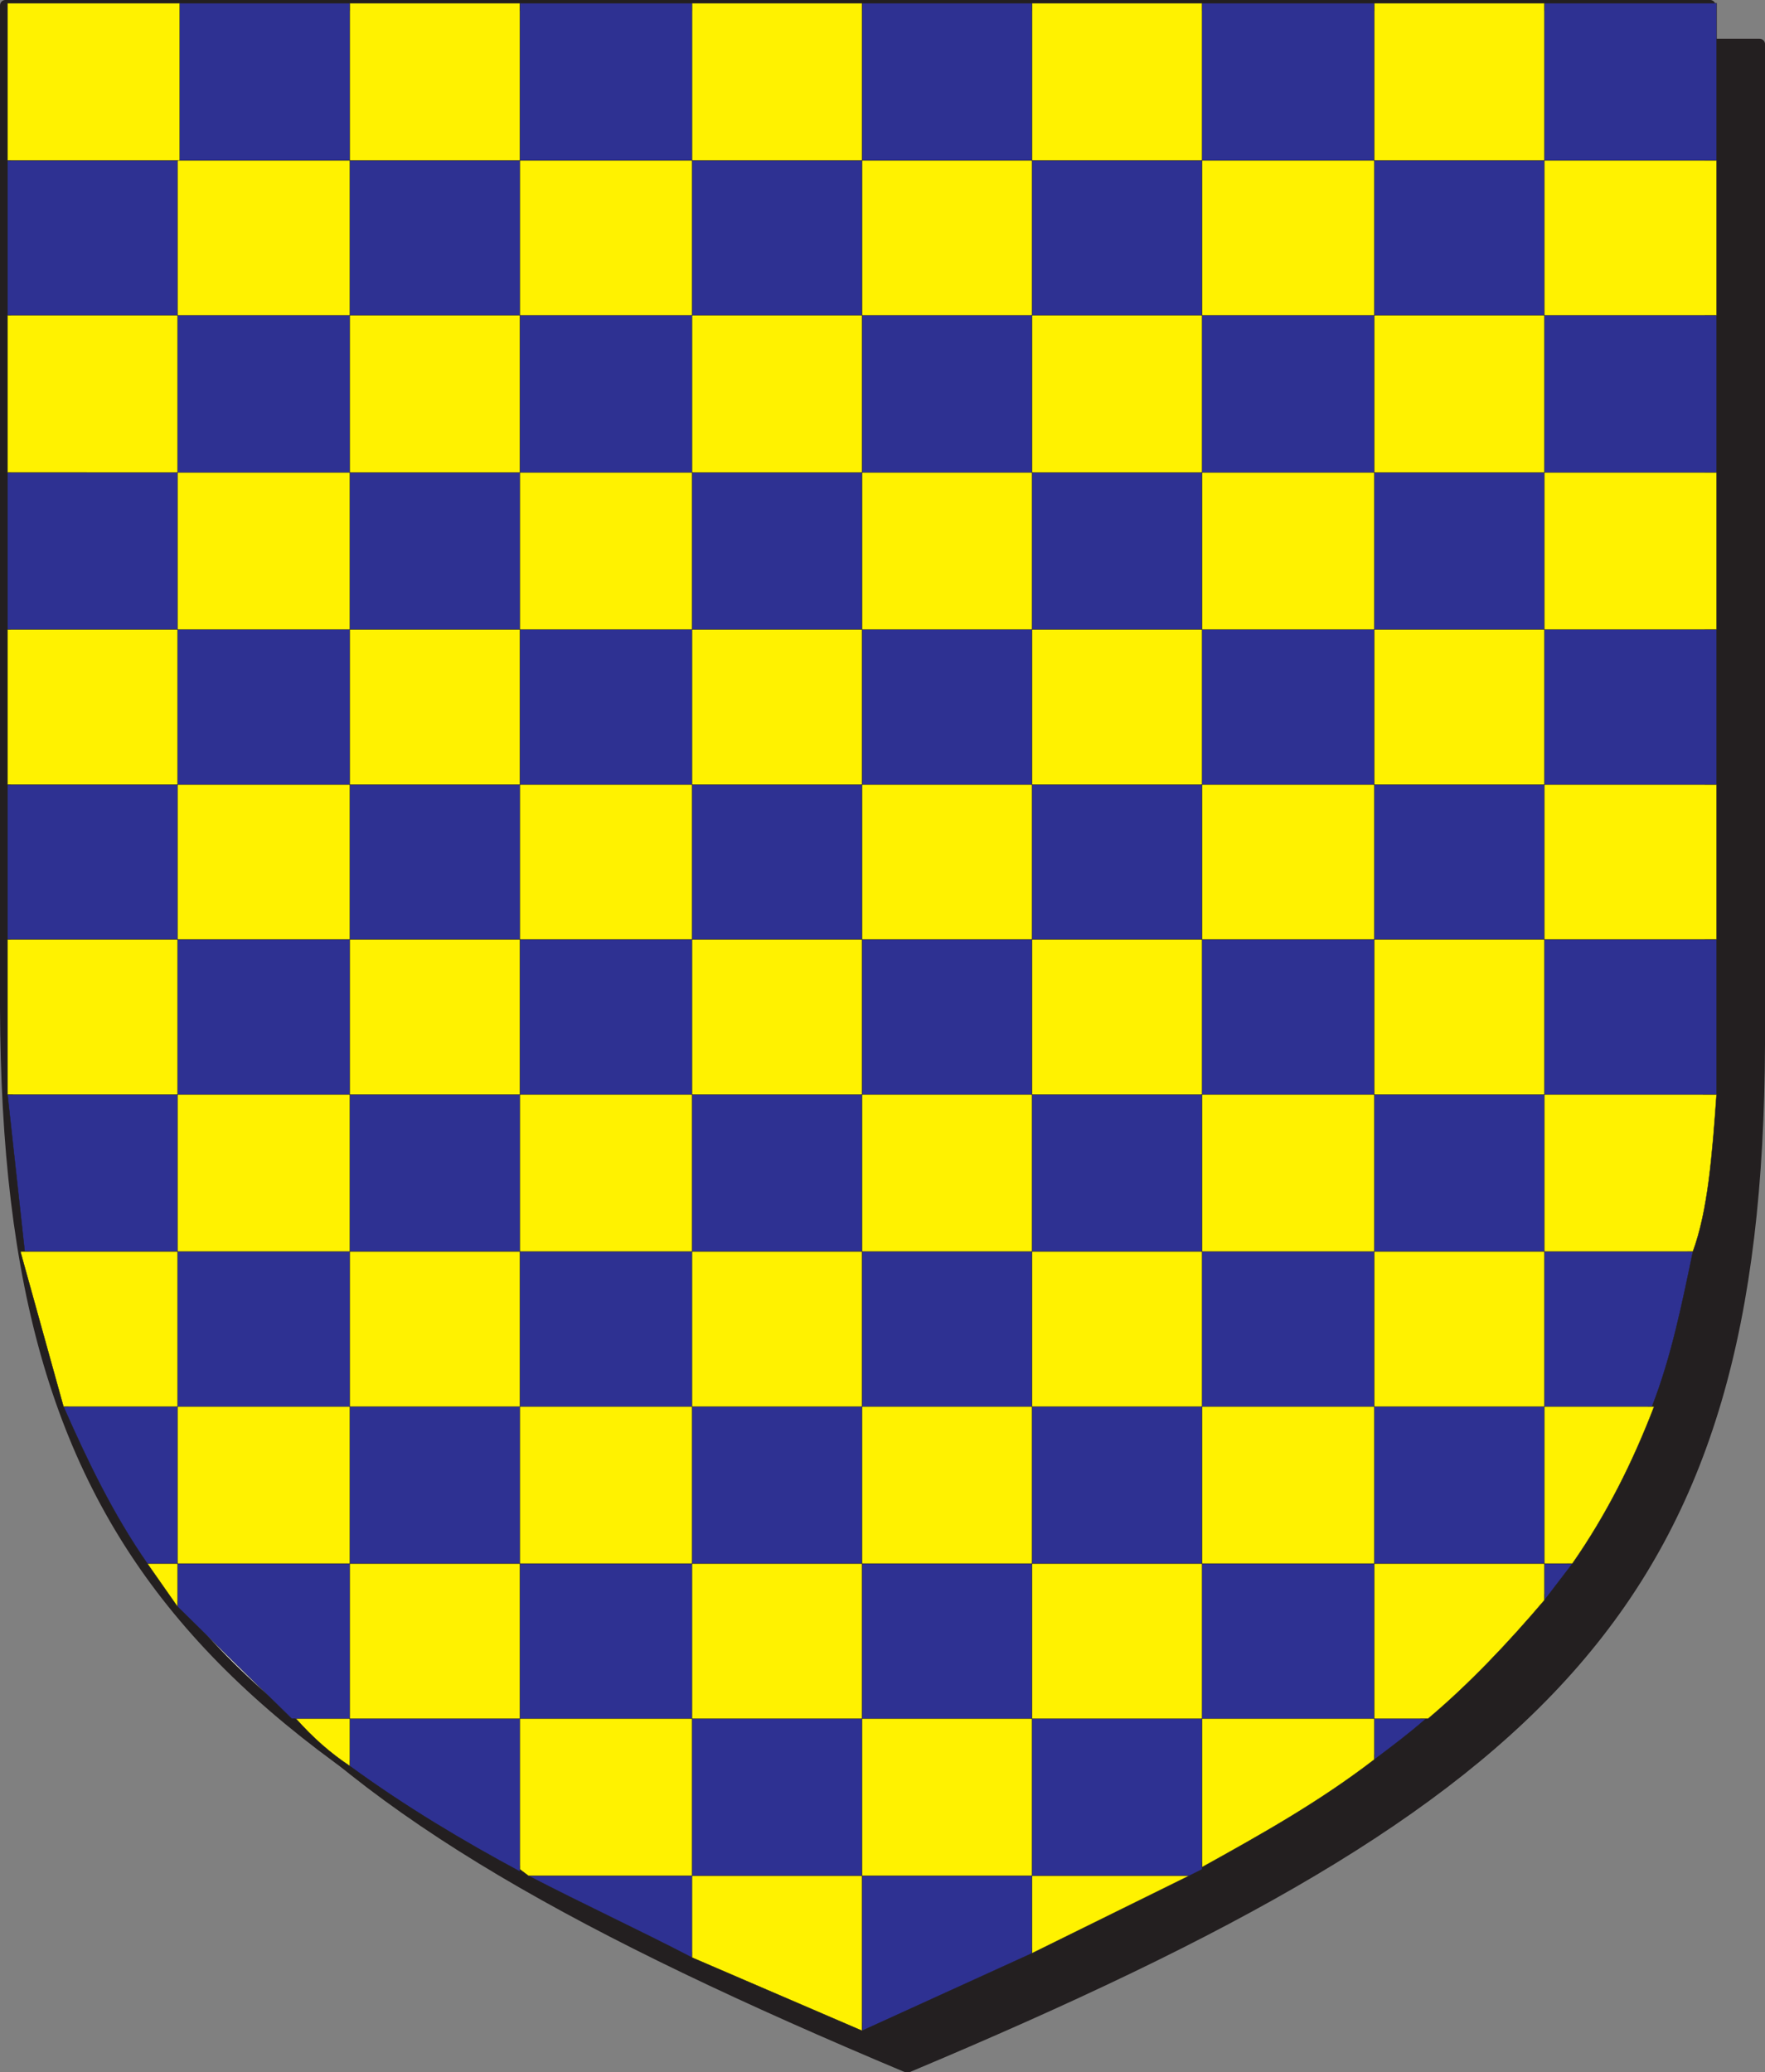 <svg xmlns="http://www.w3.org/2000/svg" width="615" height="722.104"><rect width="100%" height="100%" fill="#808080" stroke="none"/><path fill="#231f20" fill-rule="evenodd" d="M316.125 720.375c225-94.5 296.25-163.5 297-356.25V15.375h-594v348.75c0 192.75 72 261.75 297 356.25"/><path fill="none" stroke="#231f20" stroke-linecap="round" stroke-linejoin="round" stroke-miterlimit="10" stroke-width="3.75" d="M316.125 720.375c225-94.5 296.25-163.5 297-356.25V15.375h-594v348.75c0 192.75 72 261.75 297 356.25zm0 0"/><path fill="#fff" fill-rule="evenodd" d="M298.875 707.625c225-95.25 297-163.5 297-356.25V1.875h-594v349.5c.75 192.75 72 261 297 356.25"/><path fill="none" stroke="#231f20" stroke-linecap="round" stroke-linejoin="round" stroke-miterlimit="10" stroke-width="3.75" d="M298.875 707.625c225-95.25 297-163.5 297-356.25V1.875h-594v349.5c.75 192.75 72 261 297 356.25zm0 0"/><path fill="#2e3192" fill-rule="evenodd" d="M2.625 55.875h59.25v54H2.625v-54m0 108.75h59.25v54.75H2.625v-54.75m0 108.75h59.25v54H2.625v-54m0 108h59.25v54.75H8.625l-6-54.75m59.25-380.25h60v54.75h-60V1.125m0 218.25h60v54h-60v-54m0 108h60v54h-60v-54m0 108.75h60v54h-60v-54m60-380.25h59.25v54h-59.25v-54m0 217.5h59.25v54h-59.25v-54m0 108h59.25v54.75h-59.25v-54.75m59.25-380.25h60v54.75h-60V1.125m0 108.75h60v54.75h-60v-54.75m0 217.5h60v54h-60v-54m0 108.75h60v54h-60v-54m60-380.25h59.25v54h-59.25v-54m0 108.75h59.25v54.75h-59.25v-54.75m0 216.75h59.25v54.75h-59.25v-54.75m59.25-380.25h59.25v54.75h-59.25V1.125m0 108.75h59.25v54.75h-59.25v-54.75m0 109.5h59.25v54h-59.25v-54m0 216.75h59.25v54h-59.25v-54m59.25-380.25h59.25v54h-59.25v-54m0 108.75h59.25v54.75h-59.25v-54.75m0 108.75h59.25v54h-59.25v-54m-297.75-163.5h60v54.75h-60v-54.75m60 54.75h59.25v54.75h-59.25v-54.75m59.25 54.75h60v54h-60v-54m60 54h59.25v54h-59.25v-54m59.25 54h59.25v54h-59.25v-54m59.25 54h59.25v54.75h-59.25v-54.75m59.25-380.25h60v54.75h-60V1.125m0 108.75h60v54.75h-60v-54.75m0 109.5h60v54h-60v-54m0 108h60v54h-60v-54m0 108.75h60v54h-60v-54m60-380.25h59.25v54h-59.25v-54m0 108.75h59.25v54.75h-59.25v-54.75m0 108.75h59.25v54h-59.25v-54m0 108h59.25v54.75h-59.25v-54.75m59.25-380.25h60v54.75h-60V1.125m0 108.75h60v54.75h-60v-54.75m0 109.5h60v54h-60v-54m0 108h60v54h-60v-54m0 108.75h51.75c-3.75 18-7.5 36.75-14.25 54h-37.5v-54m-516 54h39.75v54.75h-10.5c-12-17.25-21-36-29.25-54.75m39.75 54.75h60v54h-20.25l-39.75-39v-15m60-54.75h59.25v54.75h-59.25v-54.75m0 108.75h59.25v53.25c-19.5-10.5-39.75-22.5-59.25-36.75v-16.5m59.25-54h60v54h-60v-54m3 108.75h57v28.5c-18.75-9.75-38.25-18.75-57-28.5m57-163.5h59.25v54.75h-59.25v-54.75m0 108.75h59.25v54.75h-59.25v-54.75m59.25-54h59.25v54h-59.25v-54m0 108.75h59.25v27l-59.25 27v-54m59.25-163.5h59.25v54.75h-59.25v-54.75m0 108.75h59.25v52.5l-4.5 2.25h-54.75v-54.75m59.25-54h60v54h-60v-54m60-54.75h59.25v54.75h-59.25v-54.75m0 108.75h18c-6 5.25-12 9.75-18 14.25v-14.25m59.25-54h9.75l-9.75 12.75zm0 0"/><path fill="none" stroke="#231f20" stroke-linecap="round" stroke-linejoin="round" stroke-miterlimit="10" stroke-width=".12" d="M2.625 55.875h59.25v54H2.625Zm0 108.75h59.25v54.75H2.625Zm0 108.75h59.25v54H2.625Zm0 108h59.25v54.75H8.625Zm59.25-380.25h60v54.75h-60zm0 218.25h60v54h-60zm0 108h60v54h-60zm0 108.75h60v54h-60zm60-380.25h59.25v54h-59.25zm0 217.5h59.25v54h-59.25zm0 108h59.25v54.75h-59.25zm59.25-380.25h60v54.75h-60zm0 108.75h60v54.75h-60zm0 217.5h60v54h-60zm0 108.75h60v54h-60zm60-380.25h59.25v54h-59.25zm0 108.75h59.25v54.75h-59.25zm0 216.75h59.25v54.75h-59.25zm59.25-380.25h59.25v54.75h-59.25zm0 108.75h59.25v54.75h-59.25zm0 109.5h59.25v54h-59.25zm0 216.75h59.25v54h-59.25zm59.25-380.25h59.25v54h-59.25zm0 108.75h59.25v54.75h-59.25zm0 108.75h59.25v54h-59.25zm-297.75-163.5h60v54.75h-60zm60 54.75h59.25v54.75h-59.25zm59.25 54.75h60v54h-60zm60 54h59.25v54h-59.25zm59.25 54h59.25v54h-59.25zm59.25 54h59.25v54.75h-59.25zm59.25-380.25h60v54.75h-60zm0 108.75h60v54.75h-60zm0 109.5h60v54h-60zm0 108h60v54h-60zm0 108.75h60v54h-60zm60-380.25h59.25v54h-59.25zm0 108.75h59.25v54.75h-59.25zm0 108.75h59.25v54h-59.25zm0 108h59.25v54.75h-59.25zm59.25-380.25h60v54.75h-60zm0 108.75h60v54.75h-60zm0 109.5h60v54h-60zm0 108h60v54h-60zm0 108.75h51.75c-3.75 18-7.5 36.75-14.25 54h-37.5zm-516 54h39.75v54.75h-10.5c-12-17.25-21-36-29.25-54.75zm39.75 54.75h60v54h-20.25l-39.75-39zm60 54v15.75zm0-108.75h59.25v54.75h-59.25zm0 108.75h59.25v53.25c-19.5-10.5-39.75-22.5-59.25-36.75zm59.25-54h60v54h-60zm3 108.75h57v28.5c-18.75-9.75-38.25-18.75-57-28.5zm57-163.5h59.25v54.75h-59.25zm0 108.75h59.25v54.75h-59.25zm59.25-54h59.25v54h-59.25zm0 108.75h59.25v27l-59.25 27zm59.25-163.5h59.25v54.75h-59.25zm0 108.75h59.25v52.5l-4.5 2.25h-54.75zm59.25-54h60v54h-60zm60-54.75h59.25v54.75h-59.25zm0 108.75h18c-6 5.25-12 9.75-18 14.25zm59.25-54h9.75l-9.75 12.75zm0 0"/><path fill="#fff200" fill-rule="evenodd" d="M478.875 1.125h59.25v54.75h-59.25V1.125m-119.25 0h59.25v54.75h-59.25V1.125m-118.5 0h59.25v54.75h-59.25V1.125m-119.25 0h59.25v54.75h-59.25V1.125m-119.25 0h60v54.75h-60V1.125m535.5 54.75h60v54h-60v-54m-119.25 0h60v54h-60v-54m-118.5 0h59.25v54h-59.25v-54m-119.25 0h60v54h-60v-54m-119.25 0h60v54h-60v-54m476.25 108.75h60v54.75h-60v-54.75m-59.25-54.75h59.25v54.75h-59.25v-54.75m-60 54.75h60v54.75h-60v-54.75m-59.25-54.75h59.25v54.75h-59.25v-54.75m-59.25 54.75h59.25v54.75h-59.25v-54.75m-59.25-54.75h59.25v54.75h-59.25v-54.75m-60 54.75h60v54.75h-60v-54.75m-59.25-54.75h59.25v54.75h-59.25v-54.75m-60 54.75h60v54.75h-60v-54.75m-59.25-54.75h59.25v54.75H2.625v-54.75m535.5 163.5h60v54h-60v-54m-59.25-54h59.25v54h-59.25v-54m-60 54h60v54h-60v-54m-59.25-54h59.25v54h-59.25v-54m-59.25 54h59.25v54h-59.25v-54m-59.25-54h59.25v54h-59.25v-54m-60 54h60v54h-60v-54m-59.25-54h59.25v54h-59.25v-54m-60 54h60v54h-60v-54m-59.25-54h59.25v54H2.625v-54m535.5 162h60c-1.5 21-3 40.5-8.25 54.75h-51.75v-54.75m-59.25-54h59.25v54h-59.25v-54m-60 54h60v54.75h-60v-54.75m-59.25-54h59.25v54h-59.25v-54m-59.25 54h59.25v54.75h-59.25v-54.75m-59.25-54h59.25v54h-59.25v-54m-60 54h60v54.75h-60v-54.75m-59.25-54h59.25v54h-59.25v-54m-60 54h60v54.75h-60v-54.75m-59.25-54h59.25v54H2.625v-54m535.5 162.75h38.25c-7.5 19.5-16.5 37.5-28.5 54.75h-9.75v-54.75m-59.25-54h59.25v54h-59.25v-54m-60 54h60v54.75h-60v-54.75m-59.25-54h59.25v54h-59.25v-54m-59.25 54h59.25v54.75h-59.25v-54.75m-59.25-54h59.25v54h-59.25v-54m-60 54h60v54.75h-60v-54.75m-59.25-54h59.25v54h-59.25v-54m-60 54h60v54.75h-60v-54.75m-54.75-54h54.75v54h-39.75l-15-54m411.75 162.75h60v14.25c-19.5 15-39.75 26.25-60 37.5v-51.75m-59.25-54h59.25v54h-59.25v-54m-59.25 54h59.25v54.75h-59.25v-54.75m-59.25-54h59.25v54h-59.25v-54m-60 54h60v54.75h-57l-3-2.25v-52.5m-59.25-54h59.25v54h-59.25v-54m237.75 108.75h54.75l-54.75 27zm-118.5 0h59.25v54l-59.25-25.5v-28.5m237.75-108.75h59.25v12.75c-12.75 15-26.25 29.25-40.5 41.25h-18.75v-54m-427.5 0h10.5v15zm51.75 54h18.75v16.5c-6.75-4.5-12.75-9.75-18.75-16.5"/><path fill="none" stroke="#231f20" stroke-linecap="round" stroke-linejoin="round" stroke-miterlimit="10" stroke-width=".12" d="M478.875 1.125h59.25v54.75h-59.25zm-119.25 0h59.25v54.75h-59.25zm-118.5 0h59.25v54.75h-59.25zm-119.25 0h59.25v54.75h-59.25zm-119.25 0h60v54.75h-60zm535.5 54.75h60v54h-60zm-119.25 0h60v54h-60zm-118.5 0h59.25v54h-59.25zm-119.25 0h60v54h-60zm-119.25 0h60v54h-60zm476.25 108.75h60v54.75h-60zm-59.25-54.75h59.25v54.75h-59.25zm-60 54.75h60v54.75h-60zm-59.25-54.75h59.25v54.75h-59.25zm-59.25 54.75h59.25v54.75h-59.25zm-59.25-54.75h59.25v54.75h-59.25zm-60 54.75h60v54.75h-60zm-59.25-54.75h59.25v54.75h-59.25zm-60 54.75h60v54.75h-60zm-59.25-54.75h59.25v54.75H2.625Zm535.5 163.5h60v54h-60zm-59.25-54h59.25v54h-59.25zm-60 54h60v54h-60zm-59.25-54h59.25v54h-59.25zm-59.25 54h59.25v54h-59.25zm-59.25-54h59.25v54h-59.25zm-60 54h60v54h-60zm-59.25-54h59.25v54h-59.25zm-60 54h60v54h-60zm-59.25-54h59.25v54H2.625Zm535.5 162h60c-1.5 21-3 40.5-8.25 54.75h-51.75zm-59.25-54h59.25v54h-59.25zm-60 54h60v54.75h-60zm-59.25-54h59.25v54h-59.25zm-59.25 54h59.25v54.75h-59.25zm-59.25-54h59.25v54h-59.25zm-60 54h60v54.75h-60zm-59.25-54h59.25v54h-59.25zm-60 54h60v54.75h-60zm-59.25-54h59.25v54H2.625Zm535.5 162.75h38.25c-7.5 19.5-16.5 37.5-28.5 54.75h-9.75zm-59.25-54h59.25v54h-59.25zm-60 54h60v54.75h-60zm-59.25-54h59.25v54h-59.25zm-59.25 54h59.25v54.75h-59.25zm-59.25-54h59.25v54h-59.25zm-60 54h60v54.75h-60zm-59.25-54h59.25v54h-59.25zm-60 54h60v54.75h-60zm-54.75-54h54.75v54h-39.75zm411.75 162.75h60v14.25c-19.5 15-39.75 26.25-60 37.5zm-59.25-54h59.25v54h-59.25zm-59.25 54h59.25v54.75h-59.25zm-59.25-54h59.25v54h-59.25zm-60 54h60v54.75h-57l-3-2.25zm-59.25-54h59.25v54h-59.25zm237.75 108.75h54.75l-54.75 27zm-118.5 0h59.25v54l-59.25-25.5zm237.75-108.75h59.25v12.75c-12.75 15-26.25 29.25-40.5 41.25h-18.75zm-427.5 0h10.5v15zm51.75 54h18.75v16.5c-6.75-4.5-12.75-9.75-18.75-16.5zm0 0"/></svg>
